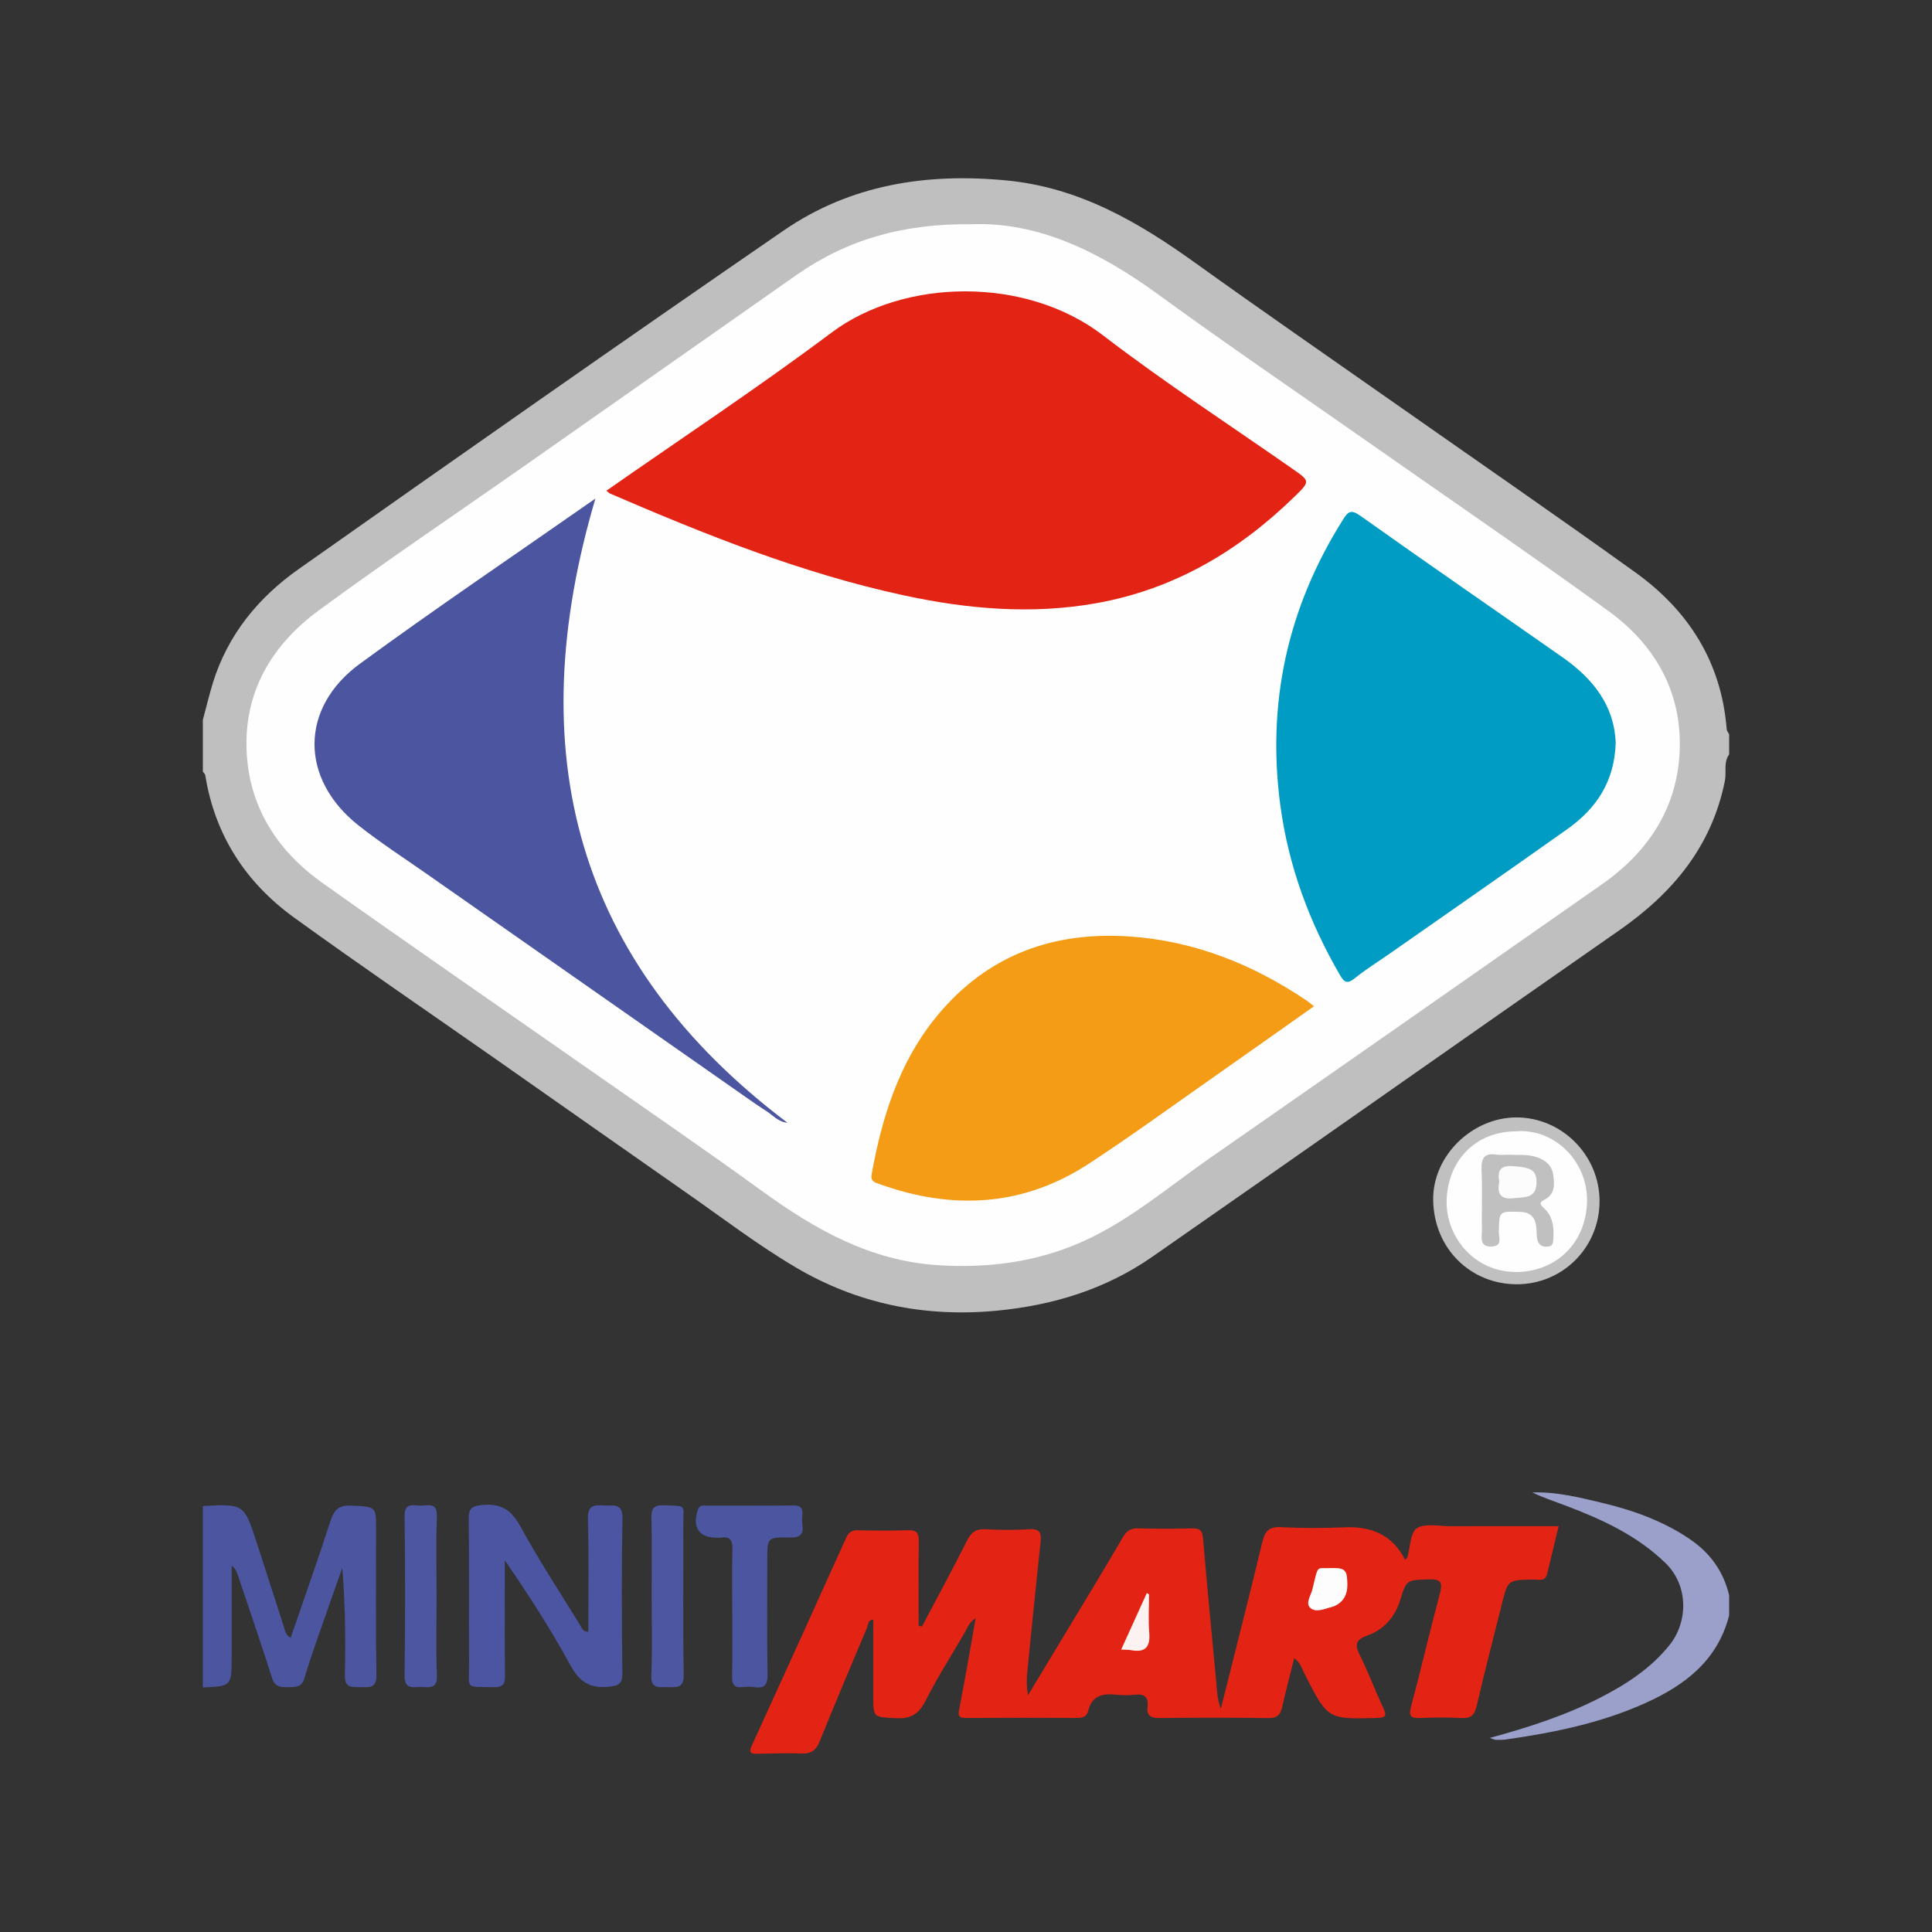 <?xml version="1.0" encoding="utf-8"?>
<!-- Generator: Adobe Illustrator 17.0.0, SVG Export Plug-In . SVG Version: 6.00 Build 0)  -->
<!DOCTYPE svg PUBLIC "-//W3C//DTD SVG 1.1//EN" "http://www.w3.org/Graphics/SVG/1.1/DTD/svg11.dtd">
<svg version="1.1" id="Layer_1" xmlns="http://www.w3.org/2000/svg" xmlns:xlink="http://www.w3.org/1999/xlink" x="0px" y="0px"
	 width="200px" height="200px" viewBox="0 0 200 200" enable-background="new 0 0 200 200" xml:space="preserve">
<rect x="0" y="0" width="200" height="200" fill="#333333" stroke="none"/>
<g>
	<path fill="#BFBFBF" d="M21,74.519c0.343-1.275,0.649-2.561,1.037-3.822c1.539-4.998,4.72-8.854,8.888-11.792
		C47.6,47.152,64.299,35.434,81.107,23.873c6.933-4.769,14.808-5.999,23.134-5.189c7.517,0.731,13.652,4.332,19.585,8.595
		c6.755,4.853,13.601,9.579,20.409,14.357c8.351,5.861,16.752,11.653,25.039,17.604c5.533,3.973,8.931,9.314,9.474,16.26
		c0.014,0.175,0.165,0.34,0.252,0.51c0,0.696,0,1.391,0,2.087c-0.601,0.831-0.258,1.82-0.439,2.73
		c-1.358,6.795-5.398,11.621-10.936,15.479c-16.135,11.241-32.208,22.571-48.349,33.802c-4.813,3.349-10.247,5.017-16.095,5.574
		c-7.452,0.71-14.436-0.717-20.83-4.496c-3.912-2.312-7.548-5.095-11.283-7.702c-6.579-4.592-13.137-9.216-19.708-13.82
		c-6.979-4.89-14.024-9.688-20.925-14.685c-5.012-3.629-8.195-8.534-9.188-14.739c-0.021-0.128-0.162-0.237-0.247-0.355
		C21,78.096,21,76.307,21,74.519z"/>
	<path fill="#4B55A0" d="M21,155.903c4.251-0.222,4.262-0.225,5.552,3.713c0.955,2.915,1.872,5.842,2.825,8.757
		c0.131,0.401,0.169,0.882,0.712,1.176c1.383-4.03,2.801-8.012,4.097-12.033c0.389-1.206,0.866-1.733,2.24-1.654
		c2.504,0.144,2.51,0.04,2.51,2.499c0,5.013-0.05,10.027,0.033,15.038c0.022,1.332-0.654,1.273-1.55,1.25
		c-0.889-0.023-1.759,0.215-1.72-1.271c0.096-3.664,0.031-7.333-0.263-11.07c-0.546,1.547-1.1,3.091-1.636,4.642
		c-0.775,2.242-1.609,4.468-2.273,6.743c-0.301,1.03-0.94,0.938-1.692,0.959c-0.784,0.022-1.378-0.006-1.684-0.974
		c-1.133-3.584-2.362-7.138-3.558-10.701c-0.105-0.313-0.235-0.617-0.611-0.9c0,2.928,0,5.856,0,8.784c0,0.199,0,0.397,0,0.596
		c0,3.091,0,3.091-2.981,3.23C21,168.424,21,162.164,21,155.903z"/>
	<path fill="#9BA0CA" d="M179,167.232c-1.197,4.641-4.535,7.205-8.667,9.066c-4.61,2.077-9.488,3.068-14.448,3.773
		c-0.342,0.049-0.694,0.041-1.04,0.036c-0.124-0.002-0.248-0.075-0.615-0.197c4.076-1.113,7.873-2.346,11.436-4.175
		c2.7-1.387,5.224-3.019,7.165-5.441c1.914-2.389,1.999-6.144-0.43-8.498c-2.921-2.83-6.496-4.479-10.215-5.894
		c-1.186-0.451-2.394-0.847-3.561-1.401c2.474-0.092,4.844,0.505,7.205,1.069c3.237,0.773,6.355,1.886,9.134,3.782
		c2.076,1.417,3.454,3.332,4.037,5.794C179,165.841,179,166.536,179,167.232z"/>
	<path fill="#E32313" d="M95.444,168.369c1.562-2.957,3.16-5.896,4.662-8.884c0.443-0.881,0.945-1.241,1.941-1.18
		c1.485,0.09,2.984,0.1,4.467-0.002c1.138-0.078,1.314,0.387,1.207,1.367c-0.481,4.435-0.922,8.875-1.366,13.314
		c-0.079,0.788-0.102,1.581,0.076,2.485c1.491-2.468,2.985-4.935,4.472-7.406c1.786-2.968,3.592-5.924,5.331-8.919
		c0.402-0.693,0.832-0.959,1.631-0.932c1.836,0.061,3.676,0.054,5.512,0.003c0.801-0.022,1.091,0.18,1.163,1.046
		c0.421,5.038,0.924,10.069,1.389,15.104c0.071,0.768,0.084,1.541,0.45,2.519c1.48-5.903,2.935-11.557,4.292-17.235
		c0.28-1.174,0.709-1.626,1.966-1.558c2.179,0.118,4.372,0.106,6.554,0.014c2.775-0.117,4.953,0.772,6.26,3.359
		c0.12-0.127,0.216-0.183,0.239-0.261c0.308-1.04,0.299-2.575,0.982-3c0.87-0.541,2.299-0.205,3.486-0.209
		c3.673-0.011,7.345-0.004,11.191-0.004c-0.409,1.705-0.796,3.309-1.179,4.914c-0.208,0.872-0.915,0.598-1.461,0.608
		c-2.617,0.046-2.612,0.037-3.231,2.525c-0.873,3.51-1.794,7.008-2.605,10.532c-0.219,0.951-0.562,1.34-1.565,1.283
		c-1.436-0.082-2.881-0.059-4.32-0.007c-0.951,0.034-1.181-0.195-0.914-1.189c1.035-3.859,1.928-7.757,2.964-11.615
		c0.311-1.157,0.213-1.592-1.126-1.547c-2.311,0.078-2.301,0.009-2.972,2.174c-0.547,1.765-1.704,3.038-3.424,3.653
		c-1.227,0.439-1.27,0.98-0.732,2.051c0.886,1.763,1.556,3.634,2.41,5.415c0.457,0.953,0.123,1.039-0.738,1.06
		c-5.026,0.125-5.023,0.14-7.434-4.63c-0.263-0.52-0.416-1.121-1.045-1.559c-0.43,1.728-0.872,3.396-1.251,5.079
		c-0.18,0.801-0.533,1.128-1.413,1.116c-3.774-0.051-7.55-0.047-11.324-0.004c-0.908,0.01-1.299-0.288-1.195-1.183
		c0.115-0.987-0.317-1.339-1.285-1.233c-0.638,0.07-1.296,0.069-1.934,0.002c-1.405-0.147-2.546,0.073-2.93,1.689
		c-0.136,0.572-0.567,0.718-1.134,0.715c-3.824-0.017-7.649-0.023-11.474,0.004c-0.747,0.005-0.889-0.164-0.736-0.931
		c0.605-3.054,1.117-6.128,1.701-9.408c-0.685,0.453-0.846,1.008-1.12,1.48c-1.365,2.354-2.844,4.65-4.065,7.077
		c-0.707,1.406-1.567,1.893-3.105,1.805c-2.302-0.132-2.308-0.034-2.308-2.277c0-2.631,0-5.262,0-7.909
		c-0.551-0.023-0.509,0.485-0.644,0.805c-1.649,3.921-3.315,7.835-4.905,11.779c-0.374,0.929-0.873,1.299-1.87,1.258
		c-1.486-0.062-2.978,0.002-4.468,0.023c-0.611,0.008-1.103,0.058-0.682-0.859c3.275-7.145,6.519-14.304,9.748-21.47
		c0.263-0.583,0.581-0.818,1.221-0.804c1.738,0.036,3.478,0.051,5.215-0.004c0.86-0.027,1.106,0.284,1.095,1.117
		c-0.04,2.925-0.016,5.851-0.016,8.777C95.213,168.323,95.329,168.346,95.444,168.369z"/>
	<path fill="#4B55A1" d="M60.898,168.935c0-3.952,0.075-7.818-0.038-11.679c-0.042-1.449,0.639-1.479,1.687-1.414
		c0.948,0.059,1.928-0.306,1.895,1.379c-0.106,5.312-0.07,10.627-0.014,15.94c0.012,1.115-0.326,1.351-1.417,1.452
		c-1.925,0.178-3.009-0.472-3.952-2.204c-2.026-3.722-4.334-7.292-6.8-10.889c0,0.906,0,1.812,0,2.717
		c0,3.079-0.03,6.158,0.019,9.237c0.015,0.915-0.272,1.209-1.186,1.183c-3.004-0.084-2.519,0.34-2.535-2.513
		c-0.027-4.966,0.025-9.932-0.033-14.898c-0.013-1.109,0.305-1.344,1.404-1.447c1.936-0.181,3.004,0.494,3.944,2.214
		c1.923,3.517,4.127,6.881,6.229,10.298C60.241,168.541,60.313,168.883,60.898,168.935z"/>
	<path fill="#4B55A0" d="M75.804,166.846c0-2.135-0.039-4.272,0.018-6.405c0.025-0.927-0.182-1.435-1.212-1.261
		c-0.145,0.024-0.297,0.004-0.446,0.003c-1.814-0.004-2.522-1.099-1.925-2.889c0.189-0.566,0.598-0.43,0.956-0.432
		c2.979-0.013,5.959,0.01,8.938-0.019c0.713-0.007,0.998,0.239,0.929,0.945c-0.034,0.344-0.046,0.7,0.003,1.041
		c0.147,1.037-0.259,1.358-1.309,1.336c-2.324-0.049-2.325,0.008-2.325,2.322c0,3.923-0.041,7.847,0.027,11.769
		c0.019,1.101-0.25,1.576-1.39,1.395c-0.388-0.061-0.798-0.049-1.189-0.002c-0.862,0.104-1.108-0.264-1.09-1.099
		C75.836,171.316,75.804,169.081,75.804,166.846z"/>
	<path fill="#C0C0C0" d="M165.586,124.361c-0.008,4.769-3.814,8.59-8.57,8.586c-4.759-0.004-8.577-3.668-8.653-8.713
		c-0.069-4.576,4.014-8.523,8.559-8.558C161.659,115.64,165.594,119.584,165.586,124.361z"/>
	<path fill="#4C56A1" d="M45.197,165.287c0,2.724-0.074,5.45,0.031,8.17c0.054,1.399-0.772,1.205-1.599,1.182
		c-0.829-0.023-1.769,0.33-1.748-1.201c0.076-5.496,0.07-10.993,0.004-16.489c-0.018-1.491,0.941-1.072,1.683-1.08
		c0.755-0.008,1.71-0.382,1.657,1.101C45.126,159.739,45.197,162.514,45.197,165.287z"/>
	<path fill="#4C56A1" d="M67.456,165.22c0-2.674,0.039-5.349-0.02-8.022c-0.021-0.976,0.161-1.418,1.272-1.369
		c2.455,0.108,2.018-0.192,2.027,2.078c0.023,5.15-0.049,10.301,0.043,15.449c0.026,1.459-0.761,1.306-1.673,1.29
		c-0.87-0.016-1.756,0.252-1.685-1.257C67.547,170.671,67.456,167.944,67.456,165.22z"/>
	<path fill="#FEFEFE" d="M100.571,23.213c6.906-0.276,13.303,2.877,19.341,7.278c7.044,5.135,14.254,10.041,21.394,15.045
		c8.396,5.884,16.861,11.673,25.162,17.686c4.831,3.5,7.643,8.357,7.413,14.455c-0.225,5.942-3.232,10.495-8.048,13.865
		c-13.515,9.458-27.034,18.911-40.574,28.333c-4.304,2.995-8.32,6.466-13.146,8.632c-4.722,2.12-9.695,2.788-14.907,2.472
		c-7.076-0.429-12.807-3.686-18.338-7.697c-6.054-4.391-12.227-8.619-18.357-12.905c-9.051-6.328-18.146-12.593-27.149-18.989
		c-4.628-3.288-7.547-7.787-7.828-13.552c-0.302-6.193,2.6-11.068,7.437-14.626c6.94-5.105,14.097-9.917,21.154-14.864
		c9.449-6.624,18.887-13.264,28.337-19.886C87.661,24.82,93.46,23.129,100.571,23.213z"/>
	<path fill="#FEFDFD" d="M137.667,162.327c0.724,0.025,1.645-0.162,1.761,0.869c0.121,1.069,0.131,2.203-0.976,2.9
		c-0.164,0.104-0.347,0.197-0.534,0.242c-0.758,0.184-1.651,0.649-2.265,0.116c-0.555-0.482,0.053-1.287,0.206-1.92
		C136.506,161.866,136.242,162.408,137.667,162.327z"/>
	<path fill="#FCF2F1" d="M118.949,165.05c0,1.326-0.086,2.66,0.023,3.977c0.123,1.495-0.431,2.074-1.903,1.796
		c-0.28-0.053-0.574-0.033-1.008-0.054c0.914-2.014,1.786-3.935,2.657-5.856C118.795,164.958,118.872,165.004,118.949,165.05z"/>
	<path fill="#FEFEFE" d="M156.917,117.116c4.003-0.341,7.462,3.123,7.372,7.253c-0.096,4.422-3.298,7.219-7.149,7.307
		c-4.515,0.103-7.437-3.639-7.386-7.304C149.814,120.162,152.752,117.125,156.917,117.116z"/>
	<path fill="#E32313" d="M62.777,50.797c7.845-5.48,15.749-10.704,23.318-16.375c7.468-5.596,20.064-5.866,28.083,0.289
		c6.324,4.854,13.026,9.216,19.568,13.785c1.908,1.332,1.916,1.306,0.201,2.974c-5.783,5.624-12.478,9.561-20.503,10.981
		c-6.702,1.186-13.352,0.595-19.943-0.833c-10.547-2.285-20.509-6.278-30.374-10.538C63.041,51.041,62.973,50.957,62.777,50.797z"/>
	<path fill="#009CC4" d="M167.256,76.895c-0.115,3.998-2.002,6.799-4.975,8.909c-6.099,4.33-12.245,8.594-18.373,12.883
		c-1.217,0.852-2.489,1.634-3.642,2.564c-0.753,0.607-1.078,0.506-1.546-0.299c-3.172-5.458-5.332-11.276-6.174-17.537
		c-1.429-10.625,0.736-20.488,6.449-29.575c0.53-0.843,0.807-1.172,1.843-0.435c6.945,4.941,13.97,9.769,20.949,14.663
		C164.923,70.267,167.123,73.071,167.256,76.895z"/>
	<path fill="#4B55A0" d="M61.635,51.612c-7.748,26.249-2.138,47.981,19.883,64.616c-0.961-0.089-1.503-0.781-2.187-1.213
		c-0.712-0.449-1.402-0.935-2.093-1.418c-11.001-7.693-22.003-15.387-33-23.086c-2.395-1.677-4.859-3.269-7.147-5.082
		c-6.06-4.802-6.084-12.146,0.165-16.718C45.127,62.952,53.217,57.495,61.635,51.612z"/>
	<path fill="#F49C15" d="M136.025,104.169c-3.453,2.437-6.834,4.838-10.231,7.217c-4.34,3.039-8.625,6.165-13.056,9.066
		c-6.827,4.469-14.135,4.843-21.709,2.12c-0.501-0.18-0.924-0.3-0.8-0.991c1.178-6.578,3.232-12.771,7.951-17.749
		c5.094-5.374,11.491-7.374,18.723-6.89c6.725,0.45,12.782,2.88,18.341,6.624C135.484,103.73,135.707,103.923,136.025,104.169z"/>
	<path fill="#C0C0C0" d="M156.363,119.533c0.814,0.059,1.746-0.059,2.675,0.24c0.945,0.304,1.599,0.866,1.742,1.81
		c0.147,0.97,0.237,2.033-0.886,2.6c-0.644,0.325-0.444,0.532-0.025,0.925c0.86,0.805,1.007,1.881,0.936,3.009
		c-0.029,0.457,0.022,0.897-0.643,0.939c-0.625,0.04-0.931-0.275-1.036-0.817c-0.074-0.385-0.043-0.788-0.084-1.181
		c-0.108-1.027-0.589-1.581-1.718-1.609c-2.137-0.054-2.106-0.097-2.168,2.008c-0.017,0.584,0.441,1.532-0.732,1.584
		c-1.302,0.058-1.011-0.95-1.02-1.687c-0.024-2.079,0.054-4.161-0.033-6.237c-0.05-1.19,0.248-1.785,1.538-1.594
		C155.346,119.587,155.8,119.533,156.363,119.533z"/>
	<path fill="#FCFCFC" d="M155.204,122.336c-0.193-1.093,0.031-1.69,1.349-1.617c1.948,0.108,2.538,0.425,2.505,1.742
		c-0.042,1.631-1.251,1.446-2.338,1.577C155.297,124.211,154.966,123.534,155.204,122.336z"/>
</g>
</svg>
